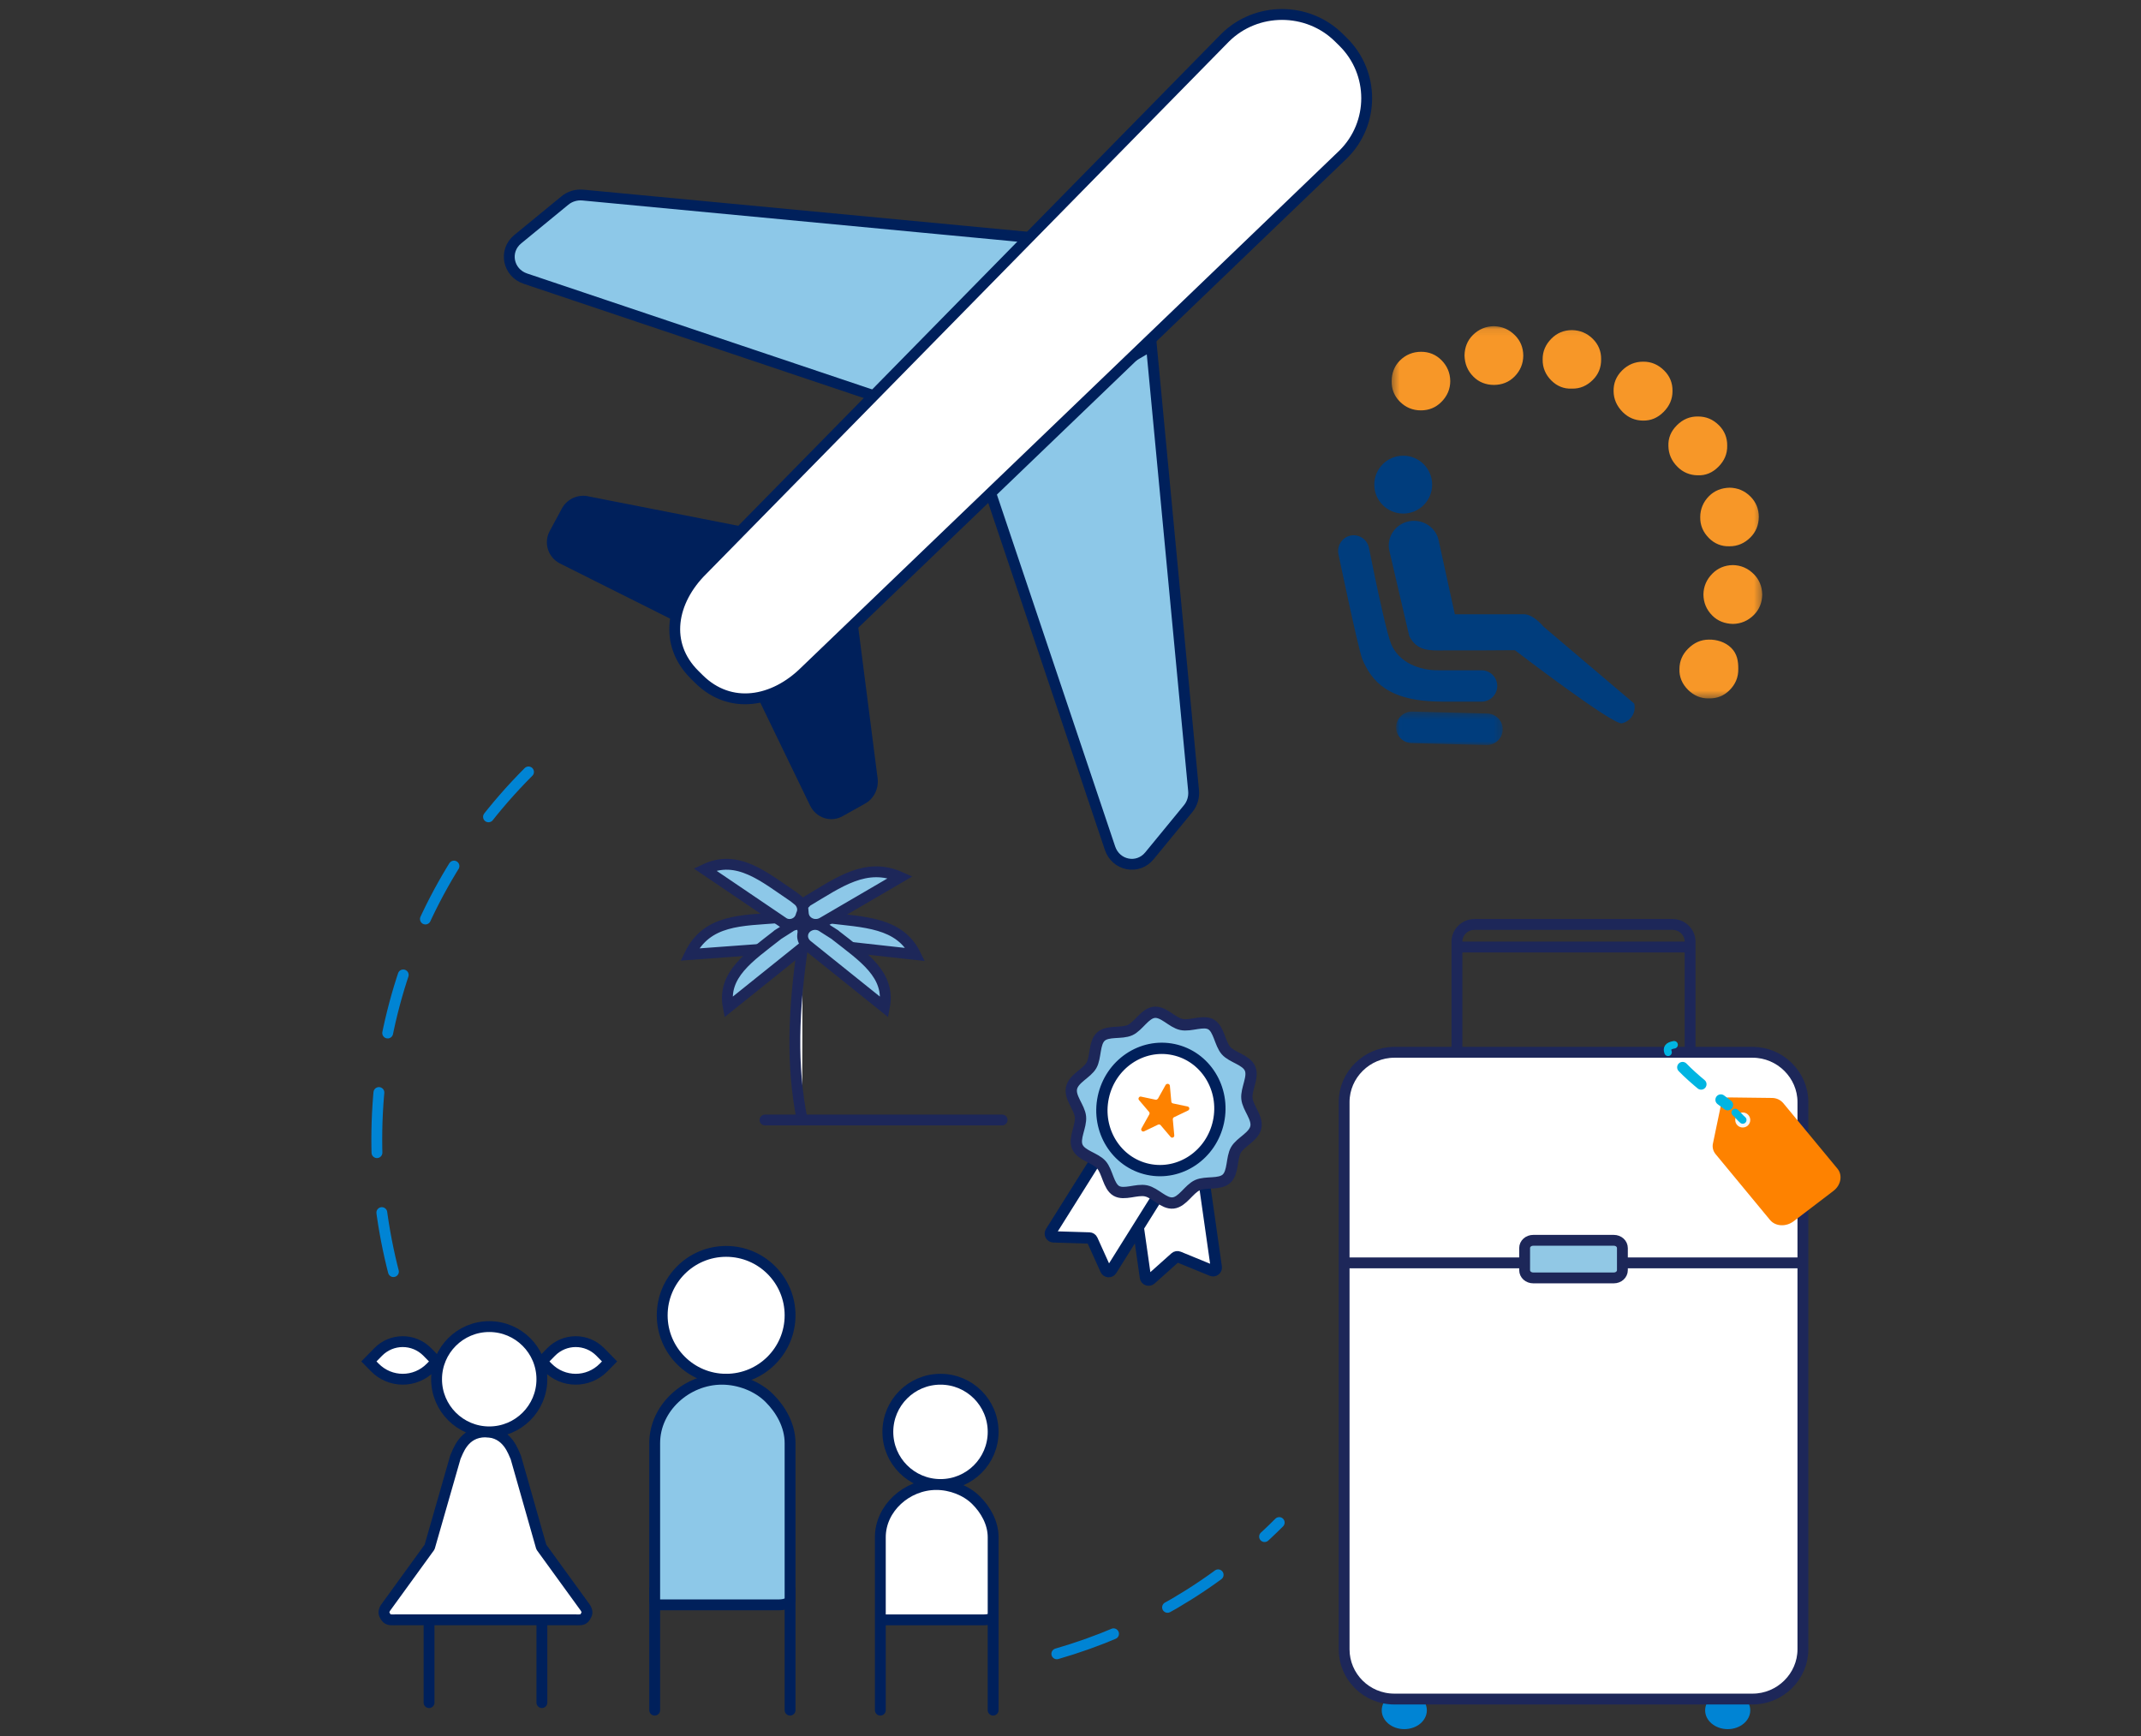 <svg xmlns="http://www.w3.org/2000/svg" xmlns:xlink="http://www.w3.org/1999/xlink" width="296" height="240" viewBox="0 0 296 240">
  <rect x="0" y="0" width="296" height="240" fill="#333333" stroke="none"/>
  <defs>
    <polygon id="even-more-space-a" points=".016 .371 14.759 .371 14.759 5 .016 5"/>
    <polygon id="even-more-space-c" points=".4 .093 51.635 .093 51.635 51.556 .4 51.556"/>
  </defs>
  <g fill="none" fill-rule="evenodd" transform="translate(21 2)">
    <g transform="translate(163.854 42.865)">
      <g transform="translate(8.146 53.135)">
        <mask id="even-more-space-b" fill="#fff">
          <use xlink:href="#even-more-space-a"/>
        </mask>
        <path fill="#003D7D" d="M14.758,2.879 C14.723,4.082 13.708,5.03 12.492,4.999 L2.157,4.729 C0.939,4.694 -0.019,3.695 0.017,2.494 C0.052,1.29 1.067,0.342 2.285,0.372 L12.619,0.645 C13.836,0.677 14.794,1.677 14.758,2.879" mask="url(#even-more-space-b)"/>
      </g>
      <path fill="#003D7D" d="M9.146 26.135C11.353 26.135 13.146 24.343 13.146 22.134 13.146 19.924 11.353 18.135 9.146 18.135 6.939 18.135 5.146 19.924 5.146 22.134 5.146 24.343 6.939 26.135 9.146 26.135M19.973 47.801L14.101 47.801C11.337 47.844 8.544 46.707 7.471 44.154 6.935 42.879 5.741 37.341 5.246 34.979 4.746 32.532 4.513 31.38 4.412 30.884 4.17 29.7 3.034 28.939 1.867 29.179.704 29.418-.05 30.569.191 31.753.191 31.753 2.84 44.461 3.477 46.23 4.767 49.269 6.991 52.135 14.566 52.135L19.973 52.135C21.175 52.135 22.146 51.167 22.146 49.969 22.146 48.773 21.175 47.801 19.973 47.801"/>
      <path fill="#003D7D" d="M41.08,52.403 C41.08,52.403 28.55,41.781 28.545,41.766 C28.544,41.752 27.12,40.029 25.817,40.051 L21.044,40.063 L16.282,40.063 L14.06,29.911 C13.703,28.059 11.879,26.847 9.987,27.194 C8.096,27.545 6.849,29.324 7.207,31.175 L9.977,43.059 C11.04,45.182 12.818,45.07 14.759,45.051 L19.465,45.051 L24.578,45.02 C24.578,45.02 38.143,55.424 39.383,55.129 C40.622,54.837 41.381,53.616 41.08,52.403"/>
      <g transform="translate(7.146 .135)">
        <mask id="even-more-space-d" fill="#fff">
          <use xlink:href="#even-more-space-c"/>
        </mask>
        <path fill="#F79728" d="M42.7,20.708 C41.613,20.695 40.668,20.289 39.921,19.54 C39.092,18.713 38.688,17.768 38.663,16.676 C38.616,15.558 39.014,14.614 39.835,13.793 C40.647,12.98 41.618,12.556 42.754,12.578 C43.879,12.578 44.83,12.972 45.661,13.804 C46.406,14.552 46.809,15.503 46.791,16.616 C46.817,17.754 46.386,18.718 45.569,19.536 C44.754,20.352 43.813,20.758 42.7,20.708 M35.135,13.145 C34.057,13.137 33.118,12.737 32.35,11.975 C31.527,11.145 31.098,10.182 31.084,9.096 C31.057,8.002 31.436,7.032 32.257,6.216 C33.071,5.402 34.06,4.996 35.175,5.001 C36.293,4.987 37.264,5.41 38.089,6.234 C38.858,7.002 39.246,7.944 39.229,9.052 C39.237,10.17 38.809,11.138 37.992,11.953 C37.176,12.771 36.231,13.172 35.135,13.145 M47.103,30.521 C45.986,30.559 45.029,30.152 44.271,29.394 C43.455,28.578 43.041,27.613 43.062,26.478 C43.068,25.384 43.474,24.391 44.281,23.583 C45.047,22.82 45.994,22.455 47.115,22.422 C48.216,22.435 49.2,22.833 50.014,23.653 C50.774,24.41 51.164,25.384 51.159,26.467 C51.142,27.601 50.761,28.534 49.999,29.3 C49.192,30.105 48.214,30.532 47.103,30.521 M25.305,8.725 C24.199,8.772 23.259,8.381 22.476,7.602 C21.678,6.802 21.257,5.831 21.276,4.694 C21.261,3.574 21.691,2.61 22.5,1.802 C23.261,1.039 24.186,0.645 25.33,0.638 C26.437,0.654 27.422,1.057 28.221,1.856 C29.003,2.636 29.38,3.598 29.361,4.669 C29.373,5.831 28.981,6.754 28.217,7.518 C27.409,8.326 26.447,8.759 25.305,8.725 M47.582,41.256 C46.45,41.225 45.484,40.856 44.736,40.105 C43.908,39.279 43.512,38.289 43.505,37.173 C43.524,36.072 43.933,35.11 44.754,34.288 C45.504,33.538 46.452,33.142 47.557,33.122 C48.67,33.133 49.643,33.546 50.472,34.374 C51.219,35.123 51.609,36.064 51.636,37.2 C51.616,38.307 51.229,39.262 50.478,40.016 C49.658,40.832 48.689,41.235 47.582,41.256 M14.545,8.215 C13.434,8.211 12.47,7.839 11.709,7.078 C10.884,6.256 10.508,5.281 10.474,4.147 C10.495,3.037 10.86,2.086 11.623,1.321 C12.438,0.51 13.422,0.11 14.527,0.093 C15.661,0.124 16.62,0.522 17.443,1.345 C18.205,2.108 18.591,3.052 18.598,4.162 C18.59,5.281 18.187,6.256 17.372,7.074 C16.607,7.837 15.661,8.206 14.545,8.215 M44.263,51.555 C43.156,51.582 42.177,51.167 41.37,50.361 C40.551,49.545 40.147,48.572 40.189,47.484 C40.197,46.363 40.614,45.45 41.375,44.688 C42.193,43.867 43.13,43.431 44.249,43.424 C45.328,43.398 46.532,43.756 47.351,44.572 C48.174,45.393 48.334,46.402 48.323,47.498 C48.336,48.64 47.931,49.604 47.109,50.421 C46.345,51.185 45.404,51.571 44.263,51.555 M4.443,11.733 C3.311,11.736 2.336,11.325 1.541,10.532 C0.767,9.76 0.379,8.806 0.401,7.689 C0.407,6.569 0.777,5.612 1.536,4.845 C2.357,4.03 3.338,3.64 4.459,3.633 C5.559,3.629 6.511,4.014 7.284,4.789 C8.079,5.583 8.488,6.558 8.502,7.677 C8.499,8.799 8.084,9.758 7.267,10.576 C6.503,11.34 5.567,11.732 4.443,11.733" mask="url(#even-more-space-d)"/>
      </g>
    </g>
    <g transform="translate(49.408)">
      <path fill="#00205B" d="M35.354 71.416L10.678 66.569C9.292 66.385 7.938 67.071 7.281 68.288L5.593 71.416C4.712 73.047 5.359 75.073 7.03 75.91L23.61 84.214 35.354 71.416zM48.182 84.214L50.921 105.573C51.107 107.009 50.422 108.411 49.204 109.092L46.076 110.839C44.443 111.75 42.419 111.08 41.581 109.35L33.274 92.182 48.182 84.214z"/>
      <path fill="#8DC8E8" stroke="#00205B" stroke-width="1.5" d="M71.748 30.801L10.18 24.968C9.279 24.882 8.381 25.154 7.694 25.719L1.167 31.074C-.785 32.675-.192 35.705 2.229 36.52L57.534 55.103 71.748 30.801zM88.774 45.746L94.608 107.305C94.694 108.206 94.424 109.105 93.859 109.791L88.503 116.317C86.9 118.268 83.869 117.677 83.055 115.256L64.469 59.959 88.774 45.746z"/>
      <path fill="#FFF" stroke="#00205B" stroke-width="1.5" d="M26.236,91.889 L25.629,91.288 C21.309,87.015 22.382,81.085 26.703,76.812 L98.979,3.205 C103.302,-1.068 110.369,-1.068 114.692,3.205 L115.3,3.805 C119.62,8.079 119.62,15.072 115.3,19.344 C114.134,20.464 113.259,21.304 112.676,21.864 C96.72,37.189 72.787,60.176 40.875,90.826 C36.555,95.1 30.558,96.161 26.236,91.889 Z"/>
    </g>
    <g fill-rule="nonzero" stroke="#1D2759" stroke-width="1.5" transform="translate(74.364 117.484)">
      <path fill="#F6F6F6" d="M15.597,11.437 C14.34,20.249 14.027,27.725 15.536,35.349"/>
      <path fill="#8DC8E8" d="M15.496,9.83 C15.401,10.746 14.74,11.356 13.889,11.458 L0,12.476 C2.362,7.59 7.181,7.794 12.283,7.387 L13.7,7.285 C14.834,7.183 15.685,8.201 15.59,9.422 L15.496,9.83 Z"/>
      <path fill="#8DC8E8" d="M15.339,7.245 C14.968,8.272 13.67,8.646 12.835,7.992 L2.08,0.707 C6.623,-1.442 10.239,1.734 14.411,4.536 L14.875,4.91 C15.524,5.377 15.802,6.218 15.431,6.965 L15.339,7.245 Z"/>
      <path fill="#8DC8E8" d="M16.637,9.918 C16.637,10.357 16.442,10.796 16.052,11.147 L5.327,19.754 C4.449,15.275 8.252,12.816 12.054,9.83 L12.152,9.742 L13.81,8.688 C14.98,7.81 16.637,8.601 16.637,9.918 Z"/>
      <path fill="#8DC8E8" d="M15.694,9.288 C15.694,10.108 16.368,10.837 17.234,10.928 L31.195,12.476 C28.98,8.013 24.166,8.013 18.871,7.376 L17.523,7.285 C16.464,7.194 15.597,8.013 15.597,8.924 L15.694,9.288 Z"/>
      <path fill="#8DC8E8" d="M15.694,6.804 C15.79,8.037 17.239,8.742 18.397,8.037 L29.115,1.781 C24.384,-0.334 20.618,2.486 16.177,5.129 L15.597,5.746 L15.694,6.804 Z"/>
      <path fill="#8DC8E8" d="M15.597,9.918 C15.597,10.357 15.792,10.796 16.182,11.147 L26.908,19.754 C27.785,15.275 23.983,12.816 20.18,9.83 L20.083,9.742 L18.425,8.688 C17.255,7.81 15.597,8.601 15.597,9.918 Z"/>
      <path fill="#F6F6F6" stroke-linecap="round" d="M43.183,35.349 L10.398,35.349"/>
    </g>
    <g transform="translate(164.829 125.802)">
      <path stroke="#1D2759" stroke-width="1.5" d="M18.004,30.151 L45.425,30.151 C46.738,30.151 47.832,29.071 47.832,27.776 L47.832,2.375 C47.832,1.079 46.738,0 45.425,0 L18.004,0 C16.691,0 15.597,1.079 15.597,2.375 L15.597,27.704 C15.597,29.071 16.691,30.151 18.004,30.151 Z"/>
      <ellipse cx="53.031" cy="108.647" fill="#0084D4" fill-rule="nonzero" rx="3.119" ry="2.599"/>
      <ellipse cx="8.319" cy="108.647" fill="#0084D4" fill-rule="nonzero" rx="3.119" ry="2.599"/>
      <path fill="#FFF" fill-rule="nonzero" stroke="#1D2759" stroke-width="1.5" d="M6.95,107.087 L56.479,107.087 C60.283,107.087 63.429,103.974 63.429,100.209 L63.429,46.924 L63.429,24.553 C63.429,20.788 60.283,17.675 56.479,17.675 L6.95,17.675 C3.146,17.675 0,20.788 0,24.553 L0,100.209 C0,103.974 3.073,107.087 6.95,107.087 Z"/>
      <path fill="#F6F6F6" fill-rule="nonzero" stroke="#1D2759" stroke-width="1.5" d="M0,46.786 L63.429,46.786"/>
      <path fill="#91C8E5" fill-rule="nonzero" stroke="#1D2759" stroke-width="1.5" d="M26.151,48.865 L37.279,48.865 C37.951,48.865 38.473,48.392 38.473,47.785 L38.473,44.747 C38.473,44.139 37.951,43.667 37.279,43.667 L26.151,43.667 C25.479,43.667 24.956,44.139 24.956,44.747 L24.956,47.785 C24.956,48.392 25.479,48.865 26.151,48.865 Z"/>
      <path stroke="#1D2759" stroke-width="1.5" d="M47.832,3.119 L15.597,3.119"/>
      <path fill="#FE8200" fill-rule="nonzero" d="M68.243,33.81 L60.717,24.707 C60.341,24.274 59.814,23.985 59.137,23.985 L53.192,23.913 C52.665,23.913 52.213,24.274 52.138,24.78 L51.009,30.198 C50.858,30.776 51.009,31.354 51.385,31.787 L58.911,40.889 C59.664,41.756 61.094,41.828 62.147,41.034 L67.641,36.844 C68.695,36.049 68.921,34.677 68.243,33.81 Z"/>
      <ellipse cx="55.111" cy="27.032" fill="#F6F6F6" fill-rule="nonzero" rx="1.04" ry="1.04"/>
      <path stroke="#00B5E2" stroke-linecap="round" stroke-width="1.04" d="M45.619,16.635 C44.787,16.774 44.579,17.12 44.787,17.675"/>
      <path stroke="#00B5E2" stroke-dasharray="3.47 3.47" stroke-linecap="round" stroke-width="1.5" d="M46.792,19.754 C48.315,21.333 50.855,23.373 53.031,24.952"/>
      <path stroke="#00B5E2" stroke-linecap="round" stroke-width="1.04" d="M54.071,25.992 C54.461,26.339 54.786,26.772 55.111,27.032"/>
    </g>
    <g transform="rotate(12 -582.086 685.396)">
      <path fill="#FFF" fill-rule="nonzero" stroke="#00205B" stroke-linecap="round" stroke-width="1.56" d="M19.649,18.886 L24.722,32.75 C24.779,32.902 24.749,33.072 24.643,33.195 C24.538,33.318 24.373,33.374 24.214,33.342 L19.339,32.457 C19.17,32.425 18.998,32.492 18.896,32.629 L16.212,36.291 C16.114,36.421 15.952,36.488 15.79,36.465 C15.628,36.442 15.491,36.332 15.434,36.18 L10.421,22.477"/>
      <path fill="#FFF" fill-rule="nonzero" stroke="#00205B" stroke-linecap="round" stroke-width="1.56" d="M6.413,18.886 L1.331,32.75 C1.274,32.902 1.304,33.072 1.41,33.195 C1.516,33.318 1.68,33.374 1.84,33.342 L6.719,32.457 C6.887,32.425 7.059,32.492 7.161,32.629 L9.853,36.291 C9.951,36.421 10.113,36.488 10.275,36.465 C10.437,36.442 10.574,36.332 10.631,36.18 L15.632,22.477"/>
      <path fill="#8DC8E8" fill-rule="nonzero" d="M26.053,12.702 C26.053,14.05 24.406,15.121 24.014,16.338 C23.622,17.555 24.317,19.449 23.563,20.499 C22.808,21.55 20.854,21.449 19.812,22.216 C18.77,22.984 18.288,24.908 17.048,25.317 C15.808,25.726 14.354,24.459 13.029,24.459 C11.704,24.459 10.201,25.711 9.005,25.312 C7.81,24.913 7.274,22.979 6.242,22.211 C5.21,21.444 3.265,21.555 2.491,20.494 C1.717,19.434 2.441,17.595 2.039,16.333 C1.637,15.07 0,14.05 0,12.697 C0,11.343 1.647,10.278 2.039,9.06 C2.431,7.843 1.737,5.949 2.491,4.899 C3.245,3.849 5.2,3.95 6.242,3.182 C7.284,2.414 7.765,0.49 9.005,0.081 C10.246,-0.328 11.704,0.945 13.029,0.945 C14.354,0.945 15.857,-0.308 17.053,0.091 C18.249,0.49 18.785,2.424 19.817,3.192 C20.849,3.96 22.794,3.849 23.568,4.909 C24.342,5.97 23.617,7.808 24.019,9.071 C24.421,10.333 26.053,11.348 26.053,12.702 Z"/>
      <path stroke="#1D2759" stroke-width="1.56" d="M26.053,12.702 C26.053,14.05 24.406,15.121 24.014,16.338 C23.622,17.555 24.317,19.449 23.563,20.499 C22.808,21.55 20.854,21.449 19.812,22.216 C18.77,22.984 18.288,24.908 17.048,25.317 C15.808,25.726 14.354,24.459 13.029,24.459 C11.704,24.459 10.201,25.711 9.005,25.312 C7.81,24.913 7.274,22.979 6.242,22.211 C5.21,21.444 3.265,21.555 2.491,20.494 C1.717,19.434 2.441,17.595 2.039,16.333 C1.637,15.07 0,14.05 0,12.697 C0,11.343 1.647,10.278 2.039,9.06 C2.431,7.843 1.737,5.949 2.491,4.899 C3.245,3.849 5.2,3.95 6.242,3.182 C7.284,2.414 7.765,0.49 9.005,0.081 C10.246,-0.328 11.704,0.945 13.029,0.945 C14.354,0.945 15.857,-0.308 17.053,0.091 C18.249,0.49 18.785,2.424 19.817,3.192 C20.849,3.96 22.794,3.849 23.568,4.909 C24.342,5.97 23.617,7.808 24.019,9.071 C24.421,10.333 26.053,11.348 26.053,12.702 Z"/>
      <ellipse cx="12.701" cy="13.025" fill="#FFF" fill-rule="nonzero" stroke="#00205B" stroke-linecap="round" stroke-width="1.56" rx="8.142" ry="8.466"/>
      <path fill="#FE8200" fill-rule="nonzero" d="M13.232,9.555 L13.885,11.661 C13.916,11.792 14.04,11.858 14.165,11.858 L16.247,11.858 C16.527,11.858 16.62,12.22 16.403,12.385 L14.693,13.701 C14.6,13.767 14.569,13.899 14.6,14.03 L15.253,16.136 C15.346,16.4 15.035,16.63 14.817,16.466 L13.108,15.149 C13.014,15.083 12.89,15.083 12.766,15.149 L11.056,16.466 C10.838,16.63 10.528,16.4 10.621,16.136 L11.274,14.03 C11.305,13.899 11.274,13.767 11.18,13.701 L9.471,12.385 C9.253,12.22 9.377,11.858 9.626,11.858 L11.709,11.858 C11.833,11.858 11.926,11.76 11.989,11.661 L12.641,9.555 C12.766,9.291 13.139,9.291 13.232,9.555 Z"/>
    </g>
    <path stroke="#0084D4" stroke-dasharray="8.32 8.32" stroke-linecap="round" stroke-width="1.5" d="M5.004,146.014 C5.002,172.905 19.884,196.368 41.971,208.835 M142.86,180.576 C148.539,170.304 151.767,158.525 151.768,146.004" transform="rotate(45 78.386 182.178)"/>
    <g stroke="#00205B" stroke-linecap="round" stroke-width="1.5" transform="translate(30 171)">
      <path fill="#FFF" d="M58.23 8.837C58.23 13.719 54.27 17.675 49.392 17.675 44.511 17.675 40.553 13.719 40.553 8.837 40.553 3.956 44.511 0 49.392 0 54.27 0 58.23 3.956 58.23 8.837zM39.513 46.786L39.513 63.421M58.23 46.786L58.23 63.421"/>
      <path fill="#8DC8E8" d="M53.16,48.865 L43.802,48.865 L40.292,48.865 C39.649,48.865 39.513,48.703 39.513,48.063 L39.513,26.517 C39.513,21.656 43.895,17.675 48.801,17.675 C51.258,17.675 53.74,18.669 55.352,20.27 C56.969,21.877 58.23,24.091 58.23,26.517 L58.23,48.063 C58.23,48.703 57.315,48.865 56.67,48.865 L53.16,48.865 Z"/>
      <path fill="#FFF" d="M82.081 50.944L74.283 50.944 71.357 50.944C70.82 50.944 70.708 50.812 70.708 50.282L70.708 39.521C70.708 35.513 74.359 32.23 78.45 32.23 80.495 32.23 82.564 33.051 83.91 34.37 85.254 35.695 86.305 37.52 86.305 39.521L86.305 50.282C86.305 50.812 85.544 50.944 85.004 50.944L82.081 50.944zM86.305 24.952C86.305 28.971 83.048 32.23 79.028 32.23 75.008 32.23 71.748 28.971 71.748 24.952 71.748 20.934 75.008 17.675 79.028 17.675 83.048 17.675 86.305 20.934 86.305 24.952zM70.708 49.905L70.708 63.421M86.305 49.905L86.305 63.421M8.319 50.944L8.319 62.381M23.916 50.944L23.916 62.381"/>
      <path fill="#FFF" stroke-linejoin="round" d="M2.271,49.314 L8.394,40.874 L11.96,28.442 C12.29,27.794 13.054,24.952 16.118,24.952 C19.182,24.952 19.986,27.834 20.313,28.483 L23.839,40.874 L29.962,49.314 C30.262,49.899 30.193,50.071 29.887,50.562 C29.578,51.052 29.029,50.931 28.362,50.931 L16.118,50.931 L3.871,50.931 C3.204,50.931 2.658,51.052 2.349,50.562 C2.04,50.071 1.974,49.899 2.271,49.314 Z"/>
      <path fill="#FFF" d="M23.916 17.675C23.916 21.695 20.656 24.952 16.64 24.952 12.618 24.952 9.358 21.695 9.358 17.675 9.358 13.656 12.618 10.397 16.64 10.397 20.656 10.397 23.916 13.656 23.916 17.675zM.814 16.043L0 15.214 1.275 13.912C3.156 11.998 6.202 11.998 8.081 13.912L9.358 15.214 8.544 16.043C6.41 18.218 2.949 18.218.814 16.043zM24.73 16.043L23.916 15.214 25.191 13.912C27.072 11.998 30.118 11.998 31.997 13.912L33.274 15.214 32.46 16.043C30.325 18.218 26.865 18.218 24.73 16.043z"/>
    </g>
  </g>
</svg>
